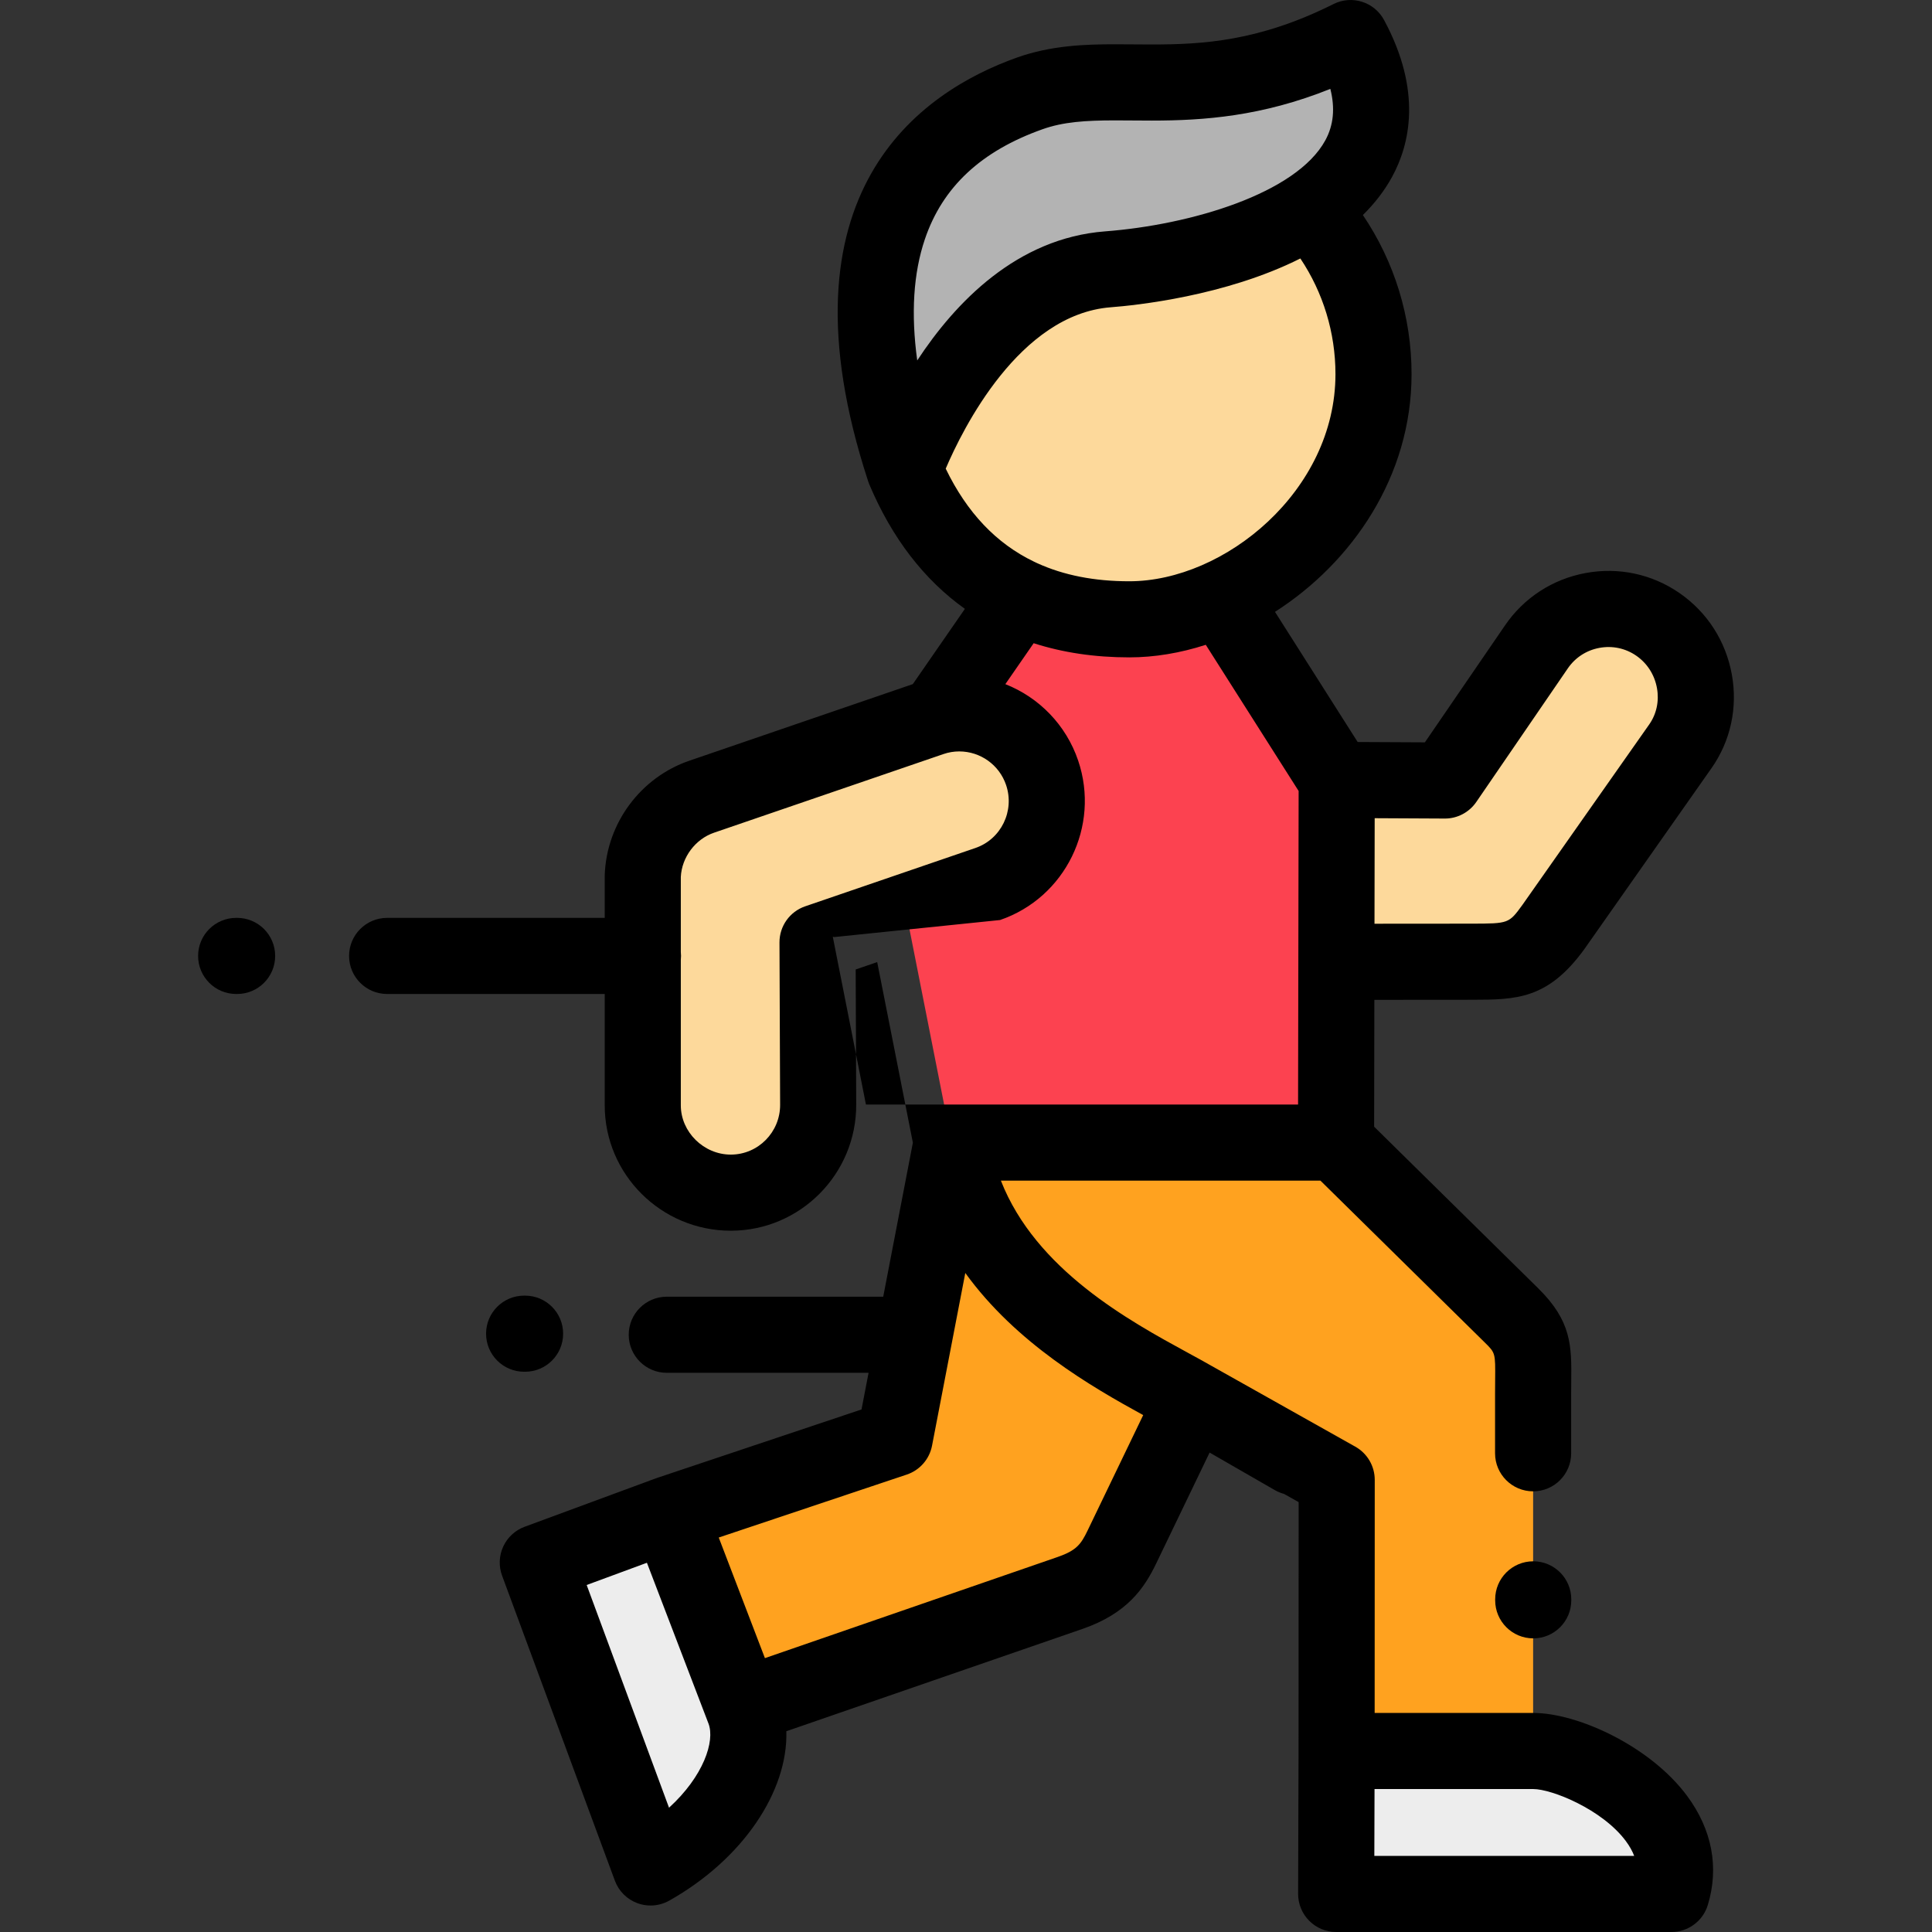 <?xml version="1.0" encoding="iso-8859-1"?>
<!-- Generator: Adobe Illustrator 19.0.0, SVG Export Plug-In . SVG Version: 6.00 Build 0)  -->
<svg xmlns="http://www.w3.org/2000/svg" xmlns:xlink="http://www.w3.org/1999/xlink" version="1.1" id="Layer_1" x="0px" y="0px" viewBox="0 0 512 512" style="enable-background:new 0 0 512 512;" xml:space="preserve" width="512" height="512">
<rect x="0" y="0" width="512" height="512" fill="#333333" stroke="none"/>
<path style="fill-rule:evenodd;clip-rule:evenodd;fill:#EDEDED;" d="M196.804,452.13l-19.509-50.893l-34.778,12.837l29.888,80.826  c20.499-11.53,29.151-30.303,24.769-41.747L196.804,452.13z"/>
<path style="fill-rule:evenodd;clip-rule:evenodd;fill:#FFA21F;" d="M297.293,410.013l18.888-39.22  c-16.541-9.542-58.076-27.746-63.986-67.99l-9.811,50.922l-5.288,27.49l-59.801,20.022l19.509,50.893l86.805-29.99  C291.695,419.328,294.692,415.408,297.293,410.013L297.293,410.013z"/>
<path style="fill-rule:evenodd;clip-rule:evenodd;fill:#FFA21F;" d="M400.553,348.584l-46.484-45.781H252.195  c5.91,40.244,47.445,58.448,63.986,67.99l38.058,21.386l-0.027,71.852h52.082v-78.895v-15.79  C406.293,358.07,407.169,355.088,400.553,348.584L400.553,348.584z"/>
<path style="fill-rule:evenodd;clip-rule:evenodd;fill:#EDEDED;" d="M442.938,501.915c6.786-22.322-24.43-37.885-36.617-37.885  h-0.028h-52.082v0.652l-0.113,37.232H442.938z"/>
<path style="fill-rule:evenodd;clip-rule:evenodd;fill:#FC4250;" d="M354.154,254.892l0.085-48.194l-30.593-48.165  c-7.832,3.605-16.173,5.595-24.372,5.595c-11.283,0-20.923-2.131-29.096-5.965l-21.913,31.667  c11.649-3.124,23.977,3.35,27.907,14.966c4.101,12.099-2.375,25.36-14.42,29.48l-21.631,7.412l12.074,61.115h101.874  L354.154,254.892z"/>
<path style="fill-rule:evenodd;clip-rule:evenodd;fill:#FDD99B;" d="M261.752,234.275c12.044-4.119,18.521-17.381,14.42-29.48  c-3.93-11.616-16.258-18.09-27.907-14.966c-0.481,0.142-0.989,0.282-1.471,0.453l-60.819,20.846  c-8.991,3.067-15.296,11.56-15.635,21.072v21.13v39.589c0,12.808,10.744,23.203,23.439,23.147  c12.725-0.058,23.101-10.566,23.045-23.346l-0.17-42.998l23.468-8.036L261.752,234.275z"/>
<path style="fill-rule:evenodd;clip-rule:evenodd;fill:#FDD99B;" d="M411.665,245.664l33.647-47.883  c7.323-10.451,4.524-25.077-5.967-32.319c-10.488-7.241-24.966-4.572-32.176,5.965l-24.26,35.414l-28.671-0.143l-0.085,48.194  l35.91-0.028C400.865,254.836,405.02,254.807,411.665,245.664L411.665,245.664z"/>
<path style="fill-rule:evenodd;clip-rule:evenodd;fill:#FDD99B;" d="M323.646,158.533c22.111-10.112,40.348-32.889,40.348-59.385  c0-16.841-6.391-32.206-16.852-43.766c-14.845,9.941-36.956,14.741-53.525,15.99c-36.615,2.812-53.948,53.079-53.948,53.079  c6.276,14.883,16.088,26.951,30.508,33.711c8.172,3.834,17.813,5.965,29.096,5.965C307.473,164.128,315.813,162.139,323.646,158.533  L323.646,158.533z"/>
<path style="fill-rule:evenodd;clip-rule:evenodd;fill:#B3B3B3;" d="M347.142,55.383c14.505-9.684,22.083-24.31,10.772-45.296  c-39.33,19.68-62.854,6.787-84.994,14.653c-38.228,13.575-50.329,47.598-33.251,99.712c0,0,17.333-50.268,53.948-53.079  C310.186,70.124,332.298,65.324,347.142,55.383L347.142,55.383z"/>
<g>
	<path d="M406.321,453.946h-42.022l0.023-61.764c0.001-3.646-1.966-7.01-5.145-8.796l-38.058-21.386l0,0   c-1.851-1.064-3.962-2.217-6.199-3.435c-15.641-8.523-40.413-22.032-49.672-45.678h84.688l43.547,42.888   c2.815,2.768,2.815,2.768,2.746,9.961c-0.01,1.106-0.022,2.303-0.022,3.608v15.79c0,5.569,4.515,10.084,10.084,10.084   s10.084-4.515,10.084-10.084v-15.79c0-1.236,0.011-2.369,0.021-3.416c0.087-9.151,0.15-15.763-8.769-24.529l-43.468-42.811   l0.06-33.618l25.87-0.021c11.648-0.03,20.063-0.053,29.732-13.355c0.032-0.044,0.063-0.087,0.094-0.131l33.654-47.894   c5.052-7.21,6.967-16.008,5.394-24.772c-1.592-8.867-6.525-16.551-13.889-21.634c-7.299-5.039-16.136-6.922-24.889-5.301   c-8.75,1.621-16.327,6.547-21.335,13.864l-21.239,31.003l-17.815-0.088l-21.907-34.49c20.469-13.125,36.188-35.901,36.188-63.003   c0-15.146-4.527-29.782-12.9-42.163c3.043-2.995,5.68-6.348,7.736-10.109c4.658-8.521,8.071-22.652-2.123-41.573   c-2.584-4.799-8.514-6.674-13.389-4.234c-19.768,9.891-34.667,10.719-48.234,10.72c-1.67,0-3.308-0.015-4.916-0.028   c-1.608-0.013-3.189-0.026-4.746-0.026c-7.79,0-16.861,0.271-25.961,3.504c-25.495,9.055-64.504,35.662-39.523,112.151   c0.003,0.012,0.007,0.022,0.011,0.034c0.019,0.058,0.036,0.113,0.054,0.17c0.085,0.262,0.182,0.517,0.287,0.768   c0.002,0.004,0.003,0.009,0.005,0.013c6.013,14.248,14.551,25.297,25.329,32.979L241.904,181.3l-59.184,20.284   c-12.944,4.417-21.969,16.576-22.457,30.259c-0.004,0.12-0.006,0.238-0.006,0.358v11.046h-57.663   c-5.569,0-10.084,4.515-10.084,10.084c0,5.569,4.515,10.084,10.084,10.084h57.663v29.505c0,18.324,14.993,33.232,33.421,33.232   l0.147-0.001c18.322-0.083,33.163-15.1,33.082-33.47l-0.141-35.762l5.701-1.953l9.455,47.86l-7.858,40.813h-57.362   c-5.569,0-10.083,4.515-10.083,10.084c0,5.569,4.514,10.085,10.083,10.085h53.478l-1.87,9.713l-54.216,18.152   c-0.052,0.018-0.101,0.041-0.152,0.06c-0.045,0.017-0.091,0.026-0.137,0.043l-34.779,12.836c-2.51,0.927-4.549,2.813-5.668,5.242   c-1.119,2.431-1.226,5.206-0.298,7.716l29.887,80.827c1.024,2.768,3.209,4.95,5.98,5.968c1.126,0.414,2.303,0.618,3.477,0.618   c1.712,0,3.417-0.436,4.943-1.294c19.529-10.984,31.502-28.972,31.043-44.894l78.53-27.133   c11.751-4.085,16.295-10.716,19.457-17.274l14.179-29.442l17.286,9.95c0.786,0.452,1.607,0.785,2.443,1.008l3.867,2.173   l-0.025,65.917c0,0.002,0,0.003,0,0.005l-0.113,37.885c-0.008,2.681,1.052,5.253,2.943,7.151c1.892,1.897,4.461,2.964,7.141,2.964   h88.84c4.44,0,8.357-2.903,9.648-7.151c3.034-9.98,1.13-19.986-5.505-28.939C437.344,462.77,418.145,453.946,406.321,453.946z    M382.86,216.925c3.315,0.029,6.479-1.627,8.368-4.385l24.263-35.418c1.96-2.863,4.932-4.791,8.369-5.428   c3.439-0.635,6.904,0.098,9.758,2.067c2.909,2.009,4.861,5.062,5.497,8.6c0.617,3.436-0.115,6.856-2.052,9.621l-33.6,47.816   c-3.602,4.956-3.643,4.955-13.406,4.981l-25.801,0.02l0.05-27.968L382.86,216.925z M353.91,99.148   c0,30.915-29.371,54.895-54.637,54.895c-9.248,0-17.355-1.587-24.379-4.786c-0.29-0.154-0.584-0.294-0.883-0.417   c-10-4.813-17.745-12.991-23.388-24.643c4.49-10.514,19.521-40.908,43.759-42.769c6.446-0.491,30.331-2.929,50.226-12.932   C350.645,77.515,353.91,88.146,353.91,99.148z M245.104,63.384c4.686-13.82,14.889-23.351,31.192-29.141   c5.485-1.948,11.417-2.34,19.21-2.34c1.501,0,3.025,0.013,4.576,0.025c1.664,0.015,3.358,0.028,5.087,0.028   c13.941,0,29.245-1.125,47.386-8.4c1.297,5.14,0.848,9.648-1.337,13.645c-7.707,14.101-35.658,22.385-58.372,24.115   c-23.327,1.792-39.637,18.778-49.769,34.209C241.38,83.138,242.053,72.382,245.104,63.384z M213.386,240.183   c-4.091,1.401-6.833,5.256-6.816,9.58l0.17,43.002c0.032,7.255-5.803,13.184-13.005,13.217h-0.058   c-7.184,0-13.254-5.982-13.254-13.063v-38.534c0.036-0.347,0.056-0.698,0.056-1.055c0-0.357-0.02-0.708-0.056-1.055v-19.869   c0.253-5.233,3.855-10.044,8.82-11.738l60.811-20.843c1.343-0.459,2.736-0.691,4.142-0.691c5.628,0,10.622,3.576,12.425,8.898   c2.331,6.878-1.317,14.369-8.138,16.701L213.386,240.183z M265.015,243.817c17.309-5.919,26.599-24.876,20.708-42.258   c-3.206-9.461-10.383-16.734-19.295-20.255l7.504-10.846c7.724,2.488,16.19,3.753,25.341,3.753c6.706,0,13.561-1.16,20.27-3.33   l24.607,38.74l-0.08,45.276c0,0,0,0.001,0,0.002c0,0.001,0,0.001,0,0.002l-0.067,37.816h-114.521l-8.761-44.348L265.015,243.817z    M177.299,479.063l-21.825-59.022l15.966-5.892l16.316,42.612C189.535,461.405,186.445,470.729,177.299,479.063z M288.21,405.634   c-1.74,3.61-2.943,5.253-7.893,6.974l-77.605,26.813l-12.237-31.96l49.823-16.682c3.452-1.156,6.013-4.082,6.701-7.656   l8.814-45.773c13.476,18.654,33.5,30.194,47.145,37.664L288.21,405.634z M364.212,491.831l0.053-17.717h42.056   c4.919,0,18.311,5.376,24.557,13.805c1.04,1.403,1.742,2.707,2.198,3.912H364.212z"/>
	<path d="M139.152,363.525c5.569,0,10.084-4.516,10.084-10.085c0-5.569-4.515-10.084-10.084-10.084h-0.254   c-5.569,0-10.083,4.515-10.083,10.084c0,5.569,4.514,10.085,10.083,10.085H139.152z"/>
	<path d="M62.839,243.247h-0.255c-5.569,0-10.084,4.515-10.084,10.084c0,5.569,4.515,10.084,10.084,10.084h0.255   c5.569,0,10.083-4.515,10.083-10.084C72.922,247.762,68.408,243.247,62.839,243.247z"/>
	<path d="M406.321,413.76c-5.569,0-10.084,4.515-10.084,10.084v0.255c0,5.569,4.515,10.084,10.084,10.084   c5.569,0,10.084-4.515,10.084-10.084v-0.255C416.405,418.274,411.89,413.76,406.321,413.76z"/>
</g>















</svg>
